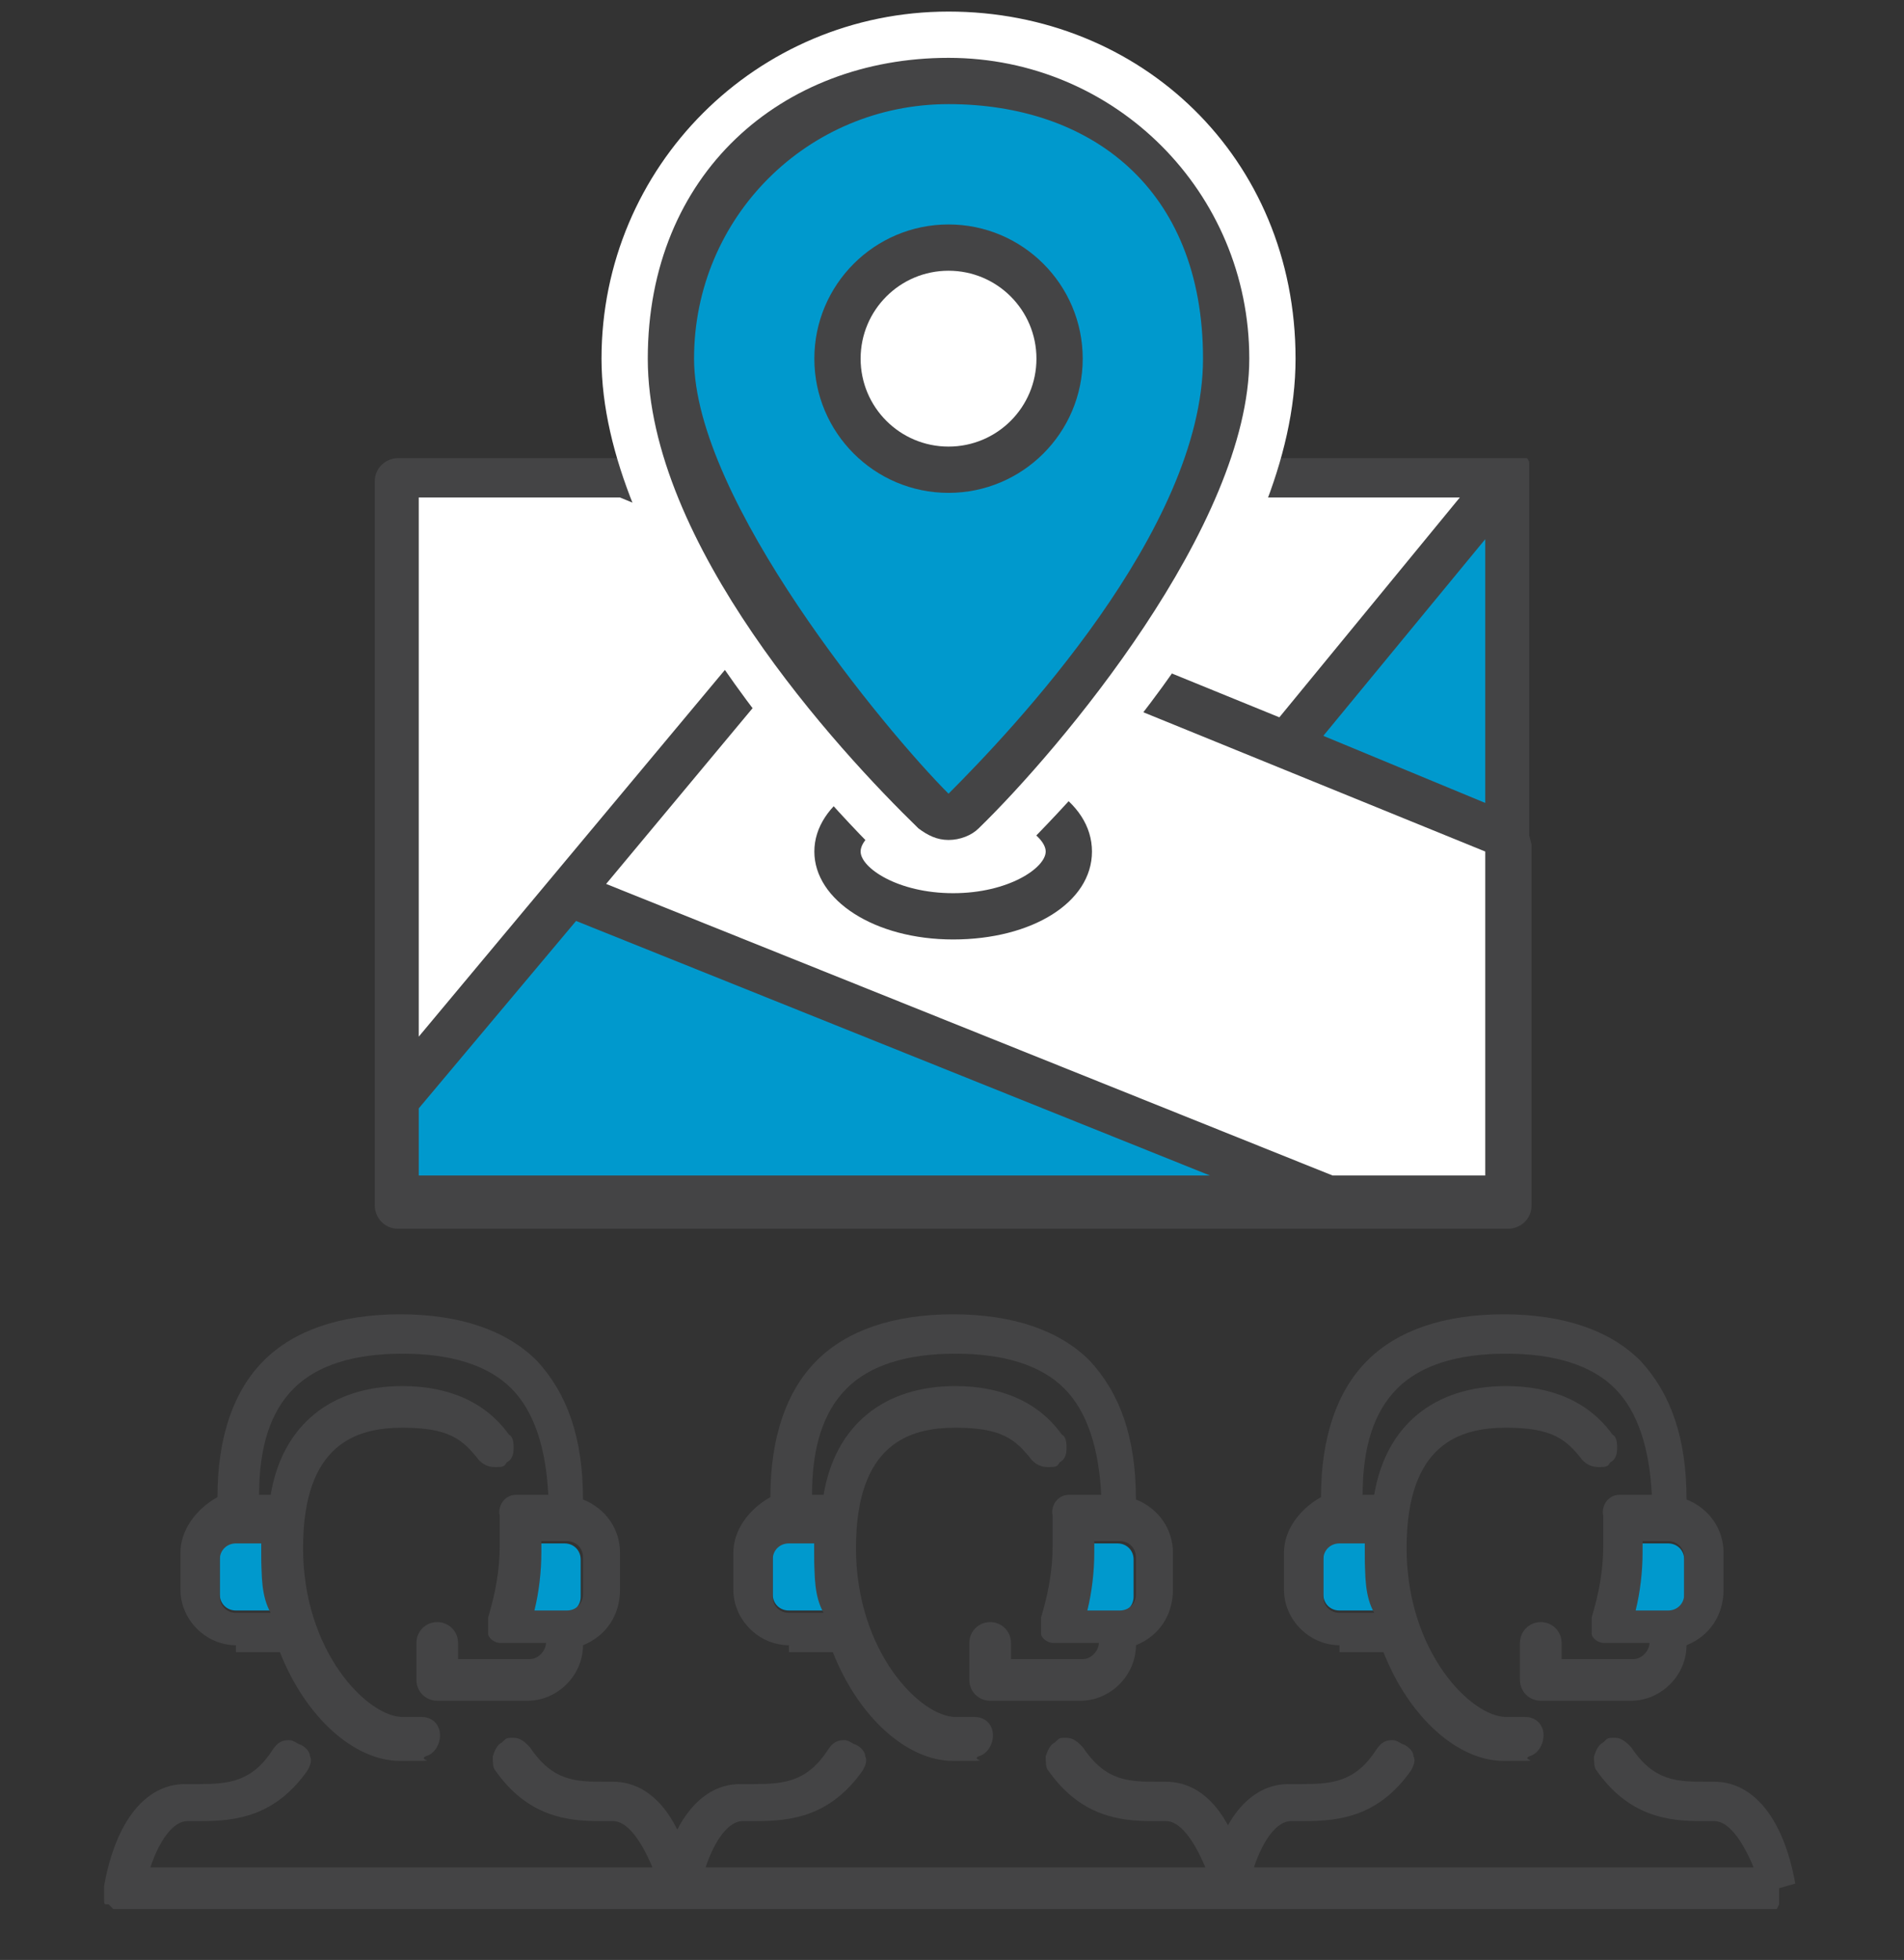 <?xml version="1.0" encoding="UTF-8"?>
<svg id="Layer_1" xmlns="http://www.w3.org/2000/svg" version="1.1" viewBox="0 0 82.3 84.7">
  <rect x="0" y="0" width="82.3" height="84.7" fill="#333333" stroke="none"/>
  <!-- Generator: Adobe Illustrator 29.2.1, SVG Export Plug-In . SVG Version: 2.1.0 Build 116)  -->
  <defs>
    <style>
      .st0 {
        fill: #0099cd;
      }

      .st1 {
        fill: #fff;
      }

      .st2 {
        fill: #444445;
      }
    </style>
  </defs>
  <g>
    <path class="st2" d="M66.1,36.1v-15.6s0,0,0,0c0,0,0-.1,0-.2,0,0,0-.1,0-.2,0,0,0,0,0-.1,0,0,0-.1-.1-.2,0,0,0,0,0,0,0,0,0,0-.1,0,0,0-.1,0-.2,0,0,0-.1,0-.2,0,0,0,0,0-.1,0H17.2c-.5,0-1,.4-1,1v31.3c0,.5.4,1,1,1h48c.5,0,1-.4,1-1v-15.6h0Z"/>
    <polygon class="st1" points="32 21.5 63.1 21.5 55.3 31 32 21.5"/>
    <polygon class="st0" points="64.2 23.3 64.2 34.7 57.2 31.8 64.2 23.3"/>
    <polygon class="st1" points="26.8 21.5 34.8 24.8 18.1 44.8 18.1 21.5 26.8 21.5"/>
    <polygon class="st0" points="18.1 47.9 24.9 39.8 52.3 50.8 18.1 50.8 18.1 47.9"/>
    <polygon class="st1" points="57.6 50.8 26.2 38.2 36.7 25.6 64.2 36.8 64.2 50.8 57.6 50.8"/>
    <path class="st2" d="M41.2,40.6c-3.4,0-6-1.7-6-3.8s2.6-3.8,6-3.8,6,1.6,6,3.8-2.6,3.8-6,3.8ZM41.2,35c-2.5,0-4,1.1-4,1.8s1.6,1.8,4,1.8,4-1.1,4-1.8-1.6-1.8-4-1.8Z"/>
    <path class="st1" d="M41,.5c-8.3,0-15,6.7-15,15s8.6,18.1,12.3,21.7c.7.7,1.7,1.1,2.7,1.1s2-.4,2.7-1.1c3.7-3.6,12.3-13,12.3-21.7S49.3.5,41,.5Z"/>
    <path class="st2" d="M41,36.3c-.5,0-.9-.2-1.3-.5-3.5-3.4-11.7-12.3-11.7-20.3s5.8-13,13-13,13,5.8,13,13-8.2,16.9-11.7,20.3c-.3.3-.8.5-1.3.5Z"/>
    <path class="st0" d="M41,4.5c-6.1,0-11,4.9-11,11s8.3,16.1,11,18.8c2.7-2.7,11-11.4,11-18.8s-4.9-11-11-11Z"/>
    <path class="st2" d="M41,21.3c-3.2,0-5.8-2.6-5.8-5.8s2.6-5.8,5.8-5.8,5.8,2.6,5.8,5.8-2.6,5.8-5.8,5.8Z"/>
    <path class="st1" d="M41,11.7c-2.1,0-3.8,1.7-3.8,3.8s1.7,3.8,3.8,3.8,3.8-1.7,3.8-3.8-1.7-3.8-3.8-3.8Z"/>
  </g>
  <g>
    <g>
      <path class="st0" d="M24.4,69.7c.4,0,.7-.3.7-.7v-.3h0v-1.3c0-.4-.3-.7-.7-.7h-1.2c0,.1,0,.3,0,.5,0,.9-.1,1.7-.3,2.6h1.4Z"/>
      <path class="st0" d="M10.2,66.6c-.4,0-.7.3-.7.7v1.6c0,.4.3.7.7.7h1.5c-.3-.8-.4-1.6-.4-2.5s0-.3,0-.5h-1.1Z"/>
      <path class="st2" d="M30,81.4h0c-.5-2.8-1.8-4.4-3.5-4.4h-.3c-1.3,0-2.3,0-3.3-1.5-.2-.2-.4-.4-.7-.4s-.3,0-.5.2c-.2.1-.3.3-.4.6,0,.2,0,.5.1.6,1.4,2,3.1,2.2,4.5,2.2h.6c.6,0,1.2.8,1.7,2H6.5c.4-1.2,1-2,1.6-2h.6c1.5,0,3.2-.2,4.6-2.2.1-.2.2-.4.1-.6,0-.2-.2-.4-.4-.5-.1,0-.3-.2-.5-.2-.3,0-.5.1-.7.4-.9,1.4-1.9,1.5-3.2,1.5h-.6c-1.7,0-3,1.6-3.5,4.4h0c0,.1,0,.1,0,.1h0c0,0,0,.3,0,.3,0,0,0,0,0,.2h0c0,.2,0,.2.2.2h0c0,0,0,0,.2.2h.1s23.8,0,23.8,0h.1c0,0,.1,0,.1,0h.1c0,0,.1-.2.1-.2h0c0,0,0,0,0-.2h0c0-.2,0-.2,0-.4,0,0,0,0,0-.1Z"/>
      <path class="st2" d="M10.2,71.4h1.9c1.1,2.8,3.2,4.7,5.2,4.7s.7,0,1.1-.2c.4-.1.7-.6.6-1.1-.1-.4-.4-.6-.8-.6s-.2,0-.3,0c-.2,0-.4,0-.5,0-1.5,0-4.3-2.8-4.3-7.3s2.3-5.2,4.3-5.2,2.6.5,3.3,1.4c.2.2.4.3.7.3s.4,0,.5-.2c.2-.1.3-.3.3-.6,0-.2,0-.5-.2-.6-1-1.4-2.6-2.1-4.6-2.1-3.1,0-5.2,1.7-5.7,4.7h-.5c0-2.1.5-3.6,1.5-4.6,1-1,2.6-1.5,4.7-1.5s3.7.5,4.7,1.5c1,1,1.5,2.6,1.6,4.6h-1.4c-.5,0-.8.5-.7.9,0,.4,0,.8,0,1.3,0,1.1-.2,2.1-.5,3.1,0,.2,0,.4,0,.7,0,.2.3.4.5.4,0,0,.2,0,.3,0h1.7c0,.3-.3.7-.7.7h-3.1c0,0,0-.7,0-.7,0-.5-.4-.9-.9-.9s-.9.4-.9.9v1.6c0,.5.4.9.9.9h3.9c1.3,0,2.4-1.1,2.4-2.4h0c1-.4,1.6-1.3,1.6-2.4v-1.6c0-1-.6-1.9-1.6-2.3h0c0-2.7-.7-4.6-2-6-1.3-1.3-3.3-2-5.9-2s-4.6.7-5.9,2c-1.3,1.3-2,3.3-2,5.9h0c-.9.5-1.6,1.4-1.6,2.4v1.6c0,1.3,1.1,2.4,2.4,2.4ZM11.7,69.7h-1.5c-.4,0-.7-.3-.7-.7v-1.6c0-.4.3-.7.7-.7h1.1c0,.2,0,.3,0,.5,0,.9,0,1.8.4,2.5ZM23.3,66.6h1.2c.4,0,.7.3.7.7v1.3h0v.3c0,.4-.3.7-.7.7h-1.4c.2-.8.3-1.7.3-2.5s0-.4,0-.5Z"/>
    </g>
    <g>
      <path class="st0" d="M48.3,69.7c.4,0,.7-.3.7-.7v-.3h0v-1.3c0-.4-.3-.7-.7-.7h-1.2c0,.1,0,.3,0,.5,0,.9-.1,1.7-.3,2.6h1.4Z"/>
      <path class="st0" d="M34.1,66.6c-.4,0-.7.3-.7.7v1.6c0,.4.3.7.7.7h1.5c-.3-.8-.4-1.6-.4-2.5s0-.3,0-.5h-1.1Z"/>
      <path class="st2" d="M53.9,81.4h0c-.5-2.8-1.8-4.4-3.5-4.4h-.3c-1.3,0-2.3,0-3.3-1.5-.2-.2-.4-.4-.7-.4s-.3,0-.5.2c-.2.1-.3.3-.4.6,0,.2,0,.5.1.6,1.4,2,3.1,2.2,4.5,2.2h.6c.6,0,1.2.8,1.7,2h-21.6c.4-1.2,1-2,1.6-2h.6c1.5,0,3.2-.2,4.6-2.2.1-.2.2-.4.1-.6,0-.2-.2-.4-.4-.5-.1,0-.3-.2-.5-.2-.3,0-.5.1-.7.4-.9,1.4-1.9,1.5-3.2,1.5h-.6c-1.7,0-3,1.6-3.5,4.4h0c0,.1,0,.1,0,.1h0c0,0,0,.3,0,.3,0,0,0,0,0,.2h0c0,.2,0,.2.2.2h0c0,0,0,0,.2.2h.1s23.8,0,23.8,0h.1c0,0,.1,0,.1,0h.1c0,0,.1-.2.1-.2h0c0,0,0,0,0-.2h0c0-.2,0-.2,0-.4,0,0,0,0,0-.1Z"/>
      <path class="st2" d="M34.1,71.4h1.9c1.1,2.8,3.2,4.7,5.2,4.7s.7,0,1.1-.2c.4-.1.7-.6.6-1.1-.1-.4-.4-.6-.8-.6s-.2,0-.3,0c-.2,0-.4,0-.5,0-1.5,0-4.3-2.8-4.3-7.3s2.3-5.2,4.3-5.2,2.6.5,3.3,1.4c.2.2.4.3.7.3s.4,0,.5-.2c.2-.1.3-.3.3-.6,0-.2,0-.5-.2-.6-1-1.4-2.6-2.1-4.6-2.1-3.1,0-5.2,1.7-5.7,4.7h-.5c0-2.1.5-3.6,1.5-4.6,1-1,2.6-1.5,4.7-1.5s3.7.5,4.7,1.5c1,1,1.5,2.6,1.6,4.6h-1.4c-.5,0-.8.5-.7.9,0,.4,0,.8,0,1.3,0,1.1-.2,2.1-.5,3.1,0,.2,0,.4,0,.7,0,.2.3.4.5.4,0,0,.2,0,.3,0h1.7c0,.3-.3.7-.7.7h-3.1c0,0,0-.7,0-.7,0-.5-.4-.9-.9-.9s-.9.4-.9.9v1.6c0,.5.4.9.9.9h3.9c1.3,0,2.4-1.1,2.4-2.4h0c1-.4,1.6-1.3,1.6-2.4v-1.6c0-1-.6-1.9-1.6-2.3h0c0-2.7-.7-4.6-2-6-1.3-1.3-3.3-2-5.9-2s-4.6.7-5.9,2c-1.3,1.3-2,3.3-2,5.9h0c-.9.5-1.6,1.4-1.6,2.4v1.6c0,1.3,1.1,2.4,2.4,2.4ZM35.6,69.7h-1.5c-.4,0-.7-.3-.7-.7v-1.6c0-.4.3-.7.7-.7h1.1c0,.2,0,.3,0,.5,0,.9,0,1.8.4,2.5ZM47.2,66.6h1.2c.4,0,.7.3.7.7v1.3h0v.3c0,.4-.3.7-.7.7h-1.4c.2-.8.3-1.7.3-2.5s0-.4,0-.5Z"/>
    </g>
    <g>
      <path class="st0" d="M72.1,69.7c.4,0,.7-.3.7-.7v-.3h0v-1.3c0-.4-.3-.7-.7-.7h-1.2c0,.1,0,.3,0,.5,0,.9-.1,1.7-.3,2.6h1.4Z"/>
      <path class="st0" d="M57.9,66.6c-.4,0-.7.3-.7.7v1.6c0,.4.3.7.7.7h1.5c-.3-.8-.4-1.6-.4-2.5s0-.3,0-.5h-1.1Z"/>
      <path class="st2" d="M77.6,81.4h0c-.5-2.8-1.8-4.4-3.5-4.4h-.3c-1.3,0-2.3,0-3.3-1.5-.2-.2-.4-.4-.7-.4s-.3,0-.5.2c-.2.1-.3.3-.4.6,0,.2,0,.5.1.6,1.4,2,3.1,2.2,4.5,2.2h.6c.6,0,1.2.8,1.7,2h-21.6c.4-1.2,1-2,1.6-2h.6c1.5,0,3.2-.2,4.6-2.2.1-.2.2-.4.1-.6,0-.2-.2-.4-.4-.5-.1,0-.3-.2-.5-.2-.3,0-.5.1-.7.4-.9,1.4-1.9,1.5-3.2,1.5h-.6c-1.7,0-3,1.6-3.5,4.4h0c0,.1,0,.1,0,.1h0c0,0,0,.3,0,.3,0,0,0,0,0,.2h0c0,.2,0,.2.2.2h0c0,0,0,0,.2.2h.1s23.8,0,23.8,0h.1c0,0,.1,0,.1,0h.1c0,0,.1-.2.1-.2h0c0,0,0,0,0-.2h0c0-.2,0-.2,0-.4,0,0,0,0,0-.1Z"/>
      <path class="st2" d="M57.9,71.4h1.9c1.1,2.8,3.2,4.7,5.2,4.7s.7,0,1.1-.2c.4-.1.7-.6.6-1.1-.1-.4-.4-.6-.8-.6s-.2,0-.3,0c-.2,0-.4,0-.5,0-1.5,0-4.3-2.8-4.3-7.3s2.3-5.2,4.3-5.2,2.6.5,3.3,1.4c.2.2.4.3.7.3s.4,0,.5-.2c.2-.1.3-.3.3-.6,0-.2,0-.5-.2-.6-1-1.4-2.6-2.1-4.6-2.1-3.1,0-5.2,1.7-5.7,4.7h-.5c0-2.1.5-3.6,1.5-4.6,1-1,2.6-1.5,4.7-1.5s3.7.5,4.7,1.5c1,1,1.5,2.6,1.6,4.6h-1.4c-.5,0-.8.5-.7.9,0,.4,0,.8,0,1.3,0,1.1-.2,2.1-.5,3.1,0,.2,0,.4,0,.7,0,.2.3.4.5.4,0,0,.2,0,.3,0h1.7c0,.3-.3.7-.7.7h-3.1c0,0,0-.7,0-.7,0-.5-.4-.9-.9-.9s-.9.4-.9.9v1.6c0,.5.4.9.9.9h3.9c1.3,0,2.4-1.1,2.4-2.4h0c1-.4,1.6-1.3,1.6-2.4v-1.6c0-1-.6-1.9-1.6-2.3h0c0-2.7-.7-4.6-2-6-1.3-1.3-3.3-2-5.9-2s-4.6.7-5.9,2c-1.3,1.3-2,3.3-2,5.9h0c-.9.5-1.6,1.4-1.6,2.4v1.6c0,1.3,1.1,2.4,2.4,2.4ZM59.4,69.7h-1.5c-.4,0-.7-.3-.7-.7v-1.6c0-.4.3-.7.7-.7h1.1c0,.2,0,.3,0,.5,0,.9,0,1.8.4,2.5ZM70.9,66.6h1.2c.4,0,.7.3.7.7v1.3h0v.3c0,.4-.3.7-.7.7h-1.4c.2-.8.3-1.7.3-2.5s0-.4,0-.5Z"/>
    </g>
  </g>
</svg>